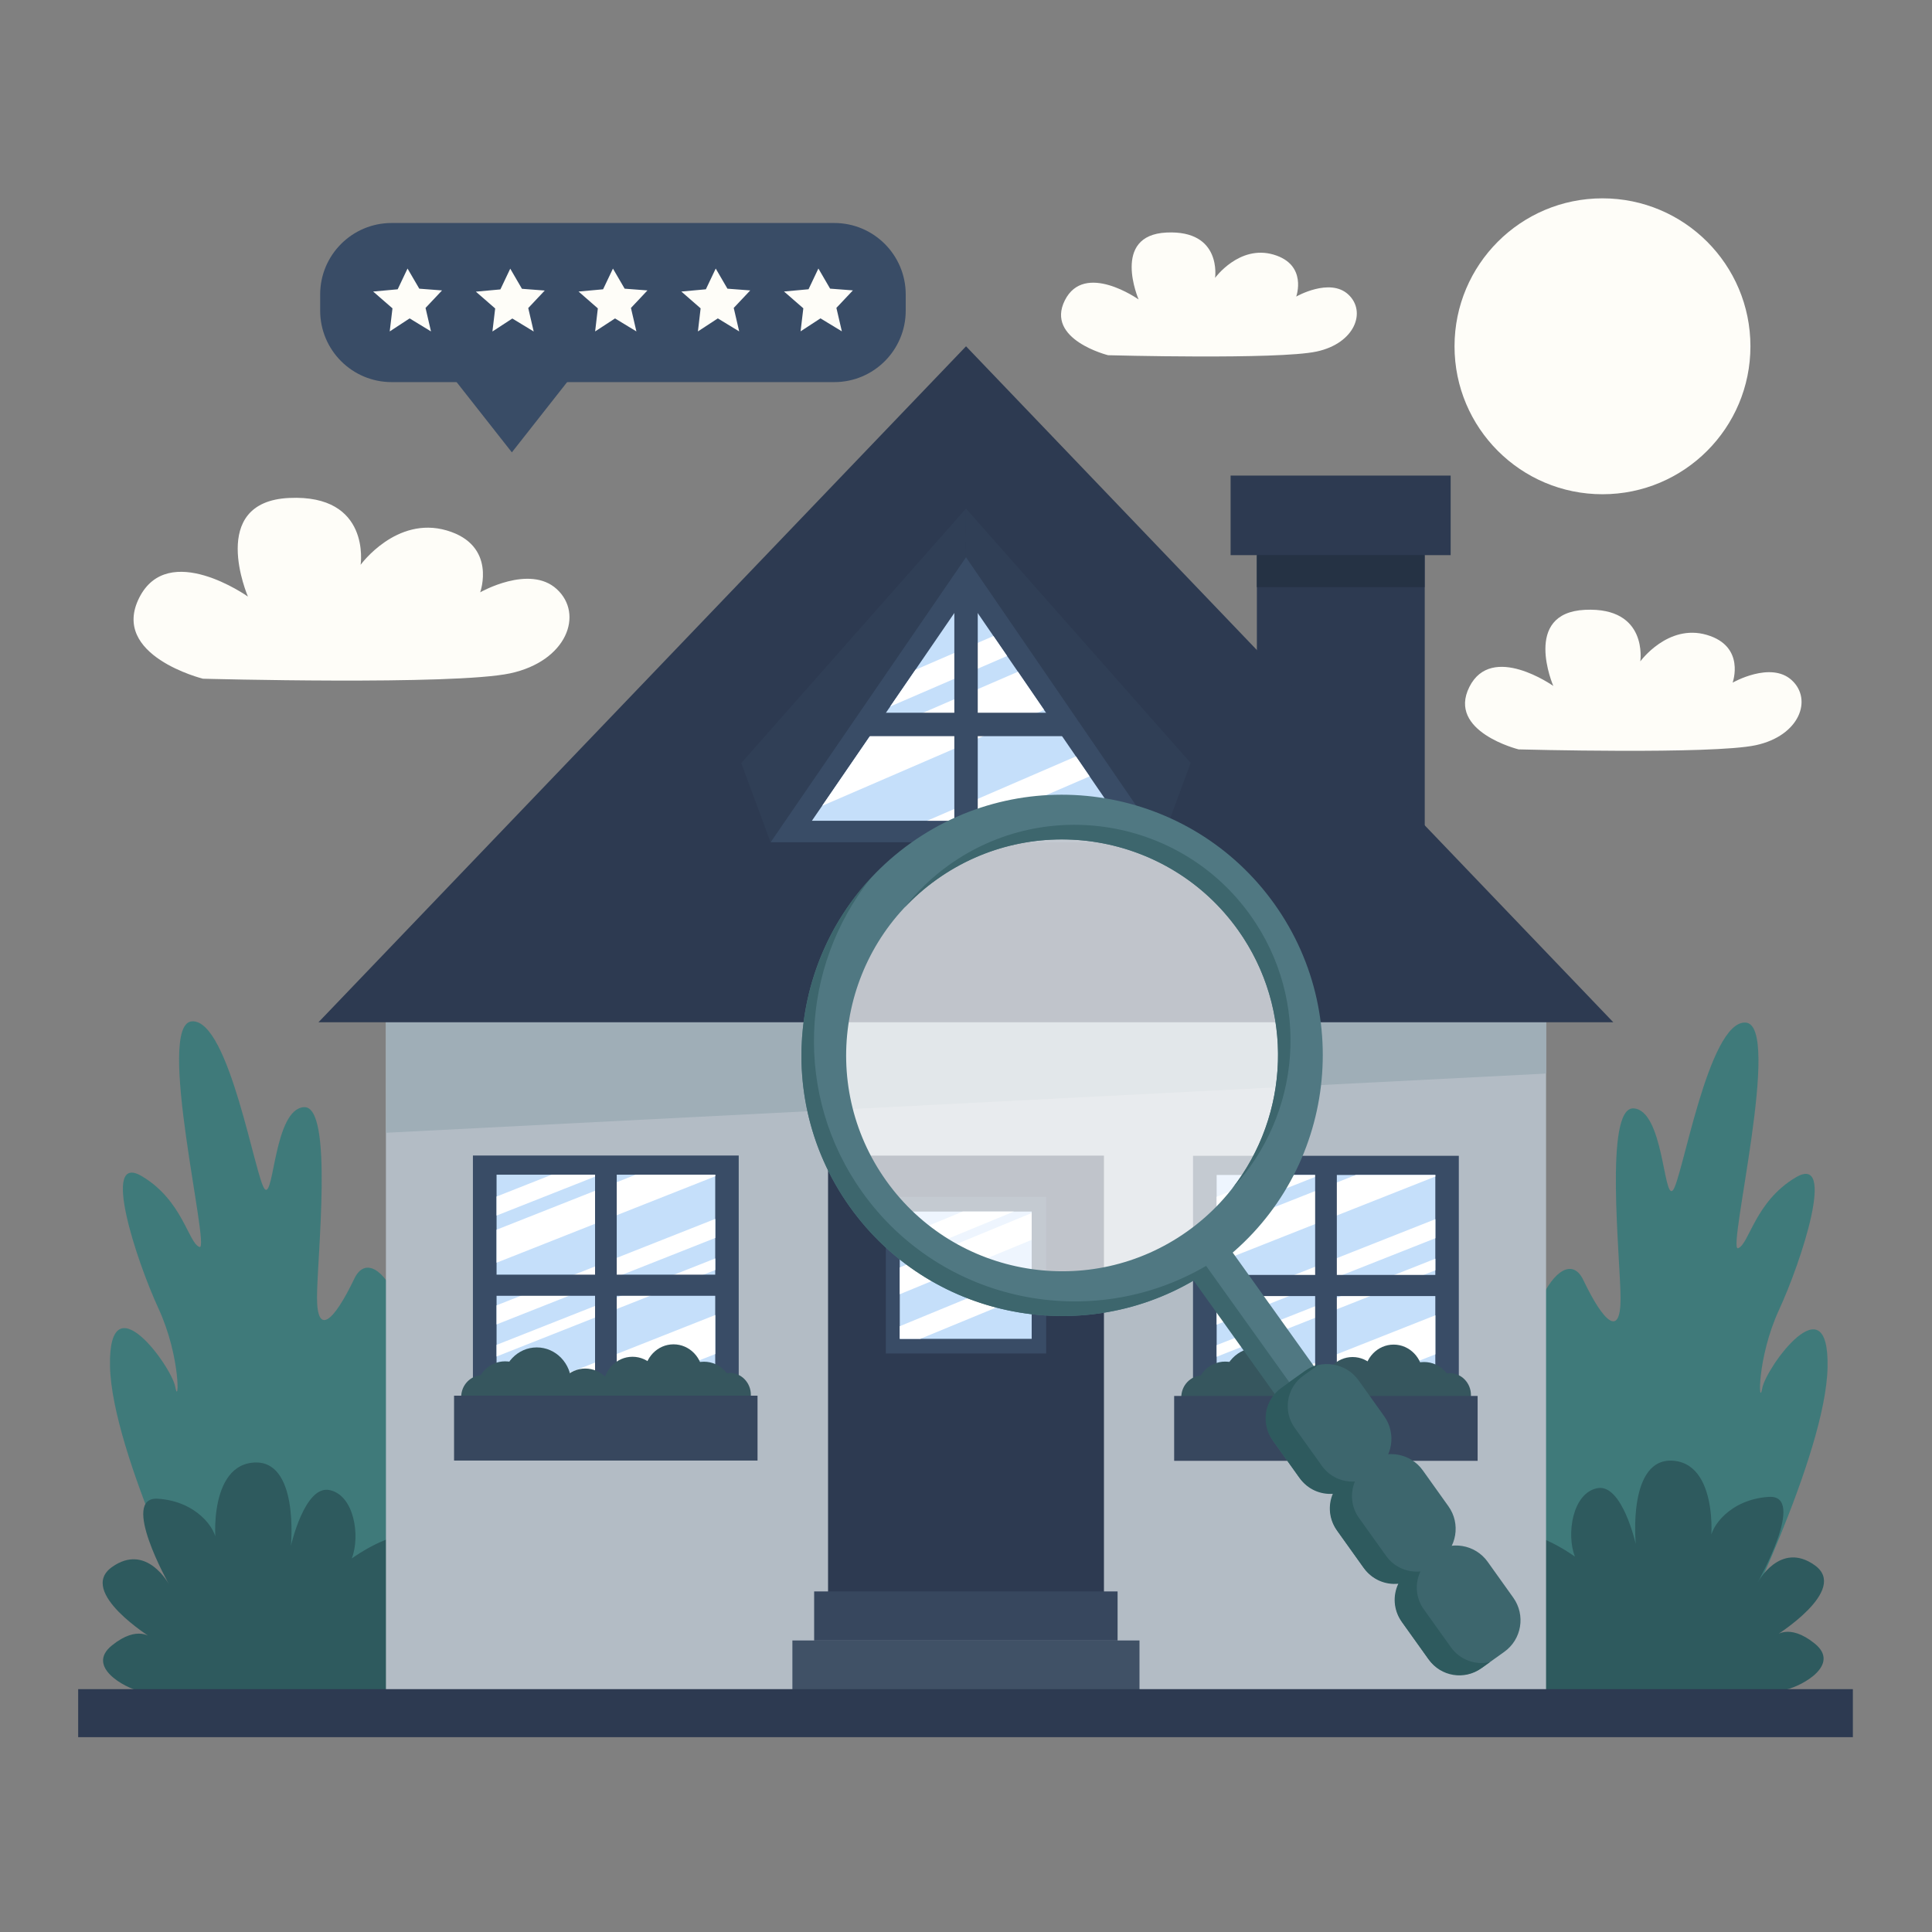 <svg xmlns="http://www.w3.org/2000/svg" xmlns:xlink="http://www.w3.org/1999/xlink" x="0px" y="0px" viewBox="0 0 500 500" style="enable-background:new 0 0 500 500;" xml:space="preserve"><rect x="0" y="0" width="500" height="500" fill="#808080" stroke="none"/><style type="text/css">	.st0{fill:#394C66;}	.st1{fill:#FEFDF8;}	.st2{fill:#3F7A7A;}	.st3{fill:#2E5A5E;}	.st4{fill:#B3BCC5;}	.st5{fill:#9FAEB7;}	.st6{fill:#2D3A51;}	.st7{fill:#C5DFFA;}	.st8{fill:#FFFFFF;}	.st9{fill:#37475E;}	.st10{fill:#405166;}	.st11{fill:#36565E;}	.st12{fill:#253244;}	.st13{fill:#303F56;}	.st14{opacity:0.7;fill:#FFFFFF;}	.st15{fill:#507882;}	.st16{fill:#3D666D;}	.st17{display:none;}	.st18{display:inline;}	.st19{display:inline;fill:#FFFFFF;}</style><g id="BACKGROUND"></g><g id="OBJECTS">	<g>		<g>			<g>				<g>					<polygon class="st0" points="146.84,98.8 118.1,98.8 132.47,117.07      "></polygon>					<path class="st0" d="M215.9,98.89H101.36c-10.22,0-18.5-8.28-18.5-18.5v-4.18c0-10.22,8.28-18.5,18.5-18.5H215.9      c10.22,0,18.5,8.28,18.5,18.5v4.18C234.4,90.61,226.12,98.89,215.9,98.89z"></path>				</g>				<g>					<polygon class="st1" points="102.92,74.87 105.47,69.5 108.51,74.71 114.4,75.16 110.13,79.69 111.54,85.77 106.01,82.4       100.86,85.77 101.57,79.8 96.57,75.45      "></polygon>					<polygon class="st1" points="129.5,74.9 132.05,69.53 135.08,74.74 140.98,75.19 136.71,79.72 138.12,85.79 132.59,82.43       127.44,85.79 128.15,79.83 123.15,75.48      "></polygon>					<polygon class="st1" points="156.08,74.87 158.63,69.51 161.66,74.71 167.56,75.16 163.29,79.7 164.7,85.77 159.17,82.41       154.02,85.77 154.72,79.81 149.73,75.45      "></polygon>					<polygon class="st1" points="182.68,74.87 185.23,69.5 188.26,74.71 194.16,75.16 189.89,79.69 191.3,85.77 185.77,82.4       180.62,85.77 181.32,79.8 176.33,75.45      "></polygon>					<polygon class="st1" points="209.25,74.86 211.8,69.49 214.83,74.7 220.73,75.15 216.46,79.68 217.87,85.75 212.34,82.39       207.19,85.75 207.9,79.79 202.9,75.44      "></polygon>				</g>			</g>			<g>				<circle class="st1" cx="414.72" cy="89.62" r="38.29"></circle>				<path class="st1" d="M52.52,175.65c0,0-24.01-5.97-16.5-20.93s28.14-0.33,28.14-0.33s-10.6-24.52,10.66-25.52     c21.26-1,18.51,17.3,18.51,17.3s9.22-12.72,22.29-8.89c13.07,3.84,8.65,16.01,8.65,16.01s12.76-7.3,19.82-0.83     c7.06,6.47,2.64,18.64-12.06,21.8C117.34,177.4,52.52,175.65,52.52,175.65z"></path>				<path class="st1" d="M393.01,193.94c0,0-18.54-4.61-12.74-16.16c5.79-11.55,21.72-0.26,21.72-0.26s-8.19-18.93,8.23-19.7     c16.41-0.77,14.29,13.35,14.29,13.35s7.12-9.82,17.21-6.86c10.09,2.96,6.68,12.36,6.68,12.36s9.85-5.64,15.3-0.64     s2.04,14.39-9.31,16.83C443.05,195.29,393.01,193.94,393.01,193.94z"></path>				<path class="st1" d="M286.78,91.93c0,0-16.29-4.05-11.2-14.2c5.09-10.15,19.09-0.23,19.09-0.23s-7.2-16.64,7.23-17.32     c14.43-0.68,12.56,11.74,12.56,11.74s6.26-8.63,15.13-6.03c8.87,2.6,5.87,10.86,5.87,10.86s8.66-4.96,13.45-0.56     c4.79,4.39,1.79,12.65-8.18,14.79C330.76,93.12,286.78,91.93,286.78,91.93z"></path>			</g>		</g>		<g>			<g>				<g>					<g>						<path class="st2" d="M52.6,423.59c0,0-23.65-47.3-24.13-69.98c-0.48-22.68,15.93,0,16.89,5.31c0.97,5.31,1.45-7.72-4.34-20.27       s-14.96-40.54-4.34-34.27c10.62,6.27,12.07,17.37,14.96,18.34s-11.58-57.91-1.93-58.4s16.41,41.02,18.82,43.44       c2.41,2.41,2.41-20.75,10.13-21.23c7.72-0.48,3.38,39.09,3.38,49.23c0,10.13,4.34,6.27,9.65-4.83       c5.31-11.1,19.79,11.58,14.48,43.44s-2.41,48.74-2.41,48.74L52.6,423.59z"></path>						<path class="st2" d="M448.84,423.91c0,0,23.65-47.3,24.13-69.98s-15.93,0-16.89,5.31c-0.97,5.31-1.45-7.72,4.34-20.27       s14.96-40.54,4.34-34.27c-10.62,6.27-12.07,17.37-14.96,18.34c-2.9,0.97,11.58-57.91,1.93-58.4       c-9.65-0.48-16.41,41.02-18.82,43.44c-2.41,2.41-2.41-20.75-10.13-21.23c-7.72-0.48-3.38,39.09-3.38,49.23       s-4.34,6.27-9.65-4.83c-5.31-11.1-19.79,11.58-14.48,43.44s2.41,48.74,2.41,48.74L448.84,423.91z"></path>					</g>					<g>						<path class="st3" d="M99.88,437.26c0,0-59.34,1.45-63.52,0.48c-4.18-0.97-14.16-6.43-7.4-11.9c6.76-5.47,10.3-1.93,10.3-1.93       s-19.3-11.9-10.3-18.34s14.8,4.5,14.8,4.5s-12.87-22.84-2.9-22.2c9.97,0.64,15.12,7.72,15.12,11.26       c0,3.54-2.9-19.3,9.33-20.59s9.97,21.56,9.97,21.56s3.54-15.77,9.97-14.48c6.43,1.29,8.04,11.9,5.79,17.7       c0,0,12.87-9.33,18.02-4.83C114.22,403,119,436.14,99.88,437.26"></path>						<path class="st3" d="M397.55,437.46c0,0,60.52,0.77,64.71-0.2c4.18-0.97,14.16-6.43,7.4-11.9c-6.76-5.47-10.3-1.93-10.3-1.93       s19.3-11.9,10.3-18.34s-14.8,4.5-14.8,4.5s12.87-22.84,2.9-22.2c-9.97,0.64-15.12,7.72-15.12,11.26       c0,3.54,2.9-19.3-9.33-20.59c-12.23-1.29-9.97,21.56-9.97,21.56s-3.54-15.77-9.97-14.48c-6.43,1.29-8.04,11.9-5.79,17.7       c0,0-12.87-9.33-18.02-4.83s-9.93,37.64,9.19,38.77"></path>					</g>				</g>				<g>					<g>						<g>							<rect x="99.88" y="256.12" class="st4" width="300.24" height="181.14"></rect>							<polygon class="st5" points="400.12,277.84 99.9,293.16 99.88,256.12 400.12,256.12        "></polygon>						</g>						<g>							<g>								<g>									<rect x="214.3" y="299.07" class="st6" width="71.4" height="122.44"></rect>									<g>										<rect x="229.25" y="309.74" class="st0" width="41.5" height="40.54"></rect>										<g>											<rect x="232.86" y="313.55" class="st7" width="34.14" height="32.94"></rect>											<g>												<polygon class="st8" points="249.16,313.55 232.86,320.27 232.86,325.72 262.38,313.55             "></polygon>												<polygon class="st8" points="267,329.15 232.86,343.22 232.86,346.49 238.16,346.49 267,334.6             "></polygon>												<polygon class="st8" points="267,313.93 232.86,328.01 232.86,334.95 267,320.87             "></polygon>											</g>										</g>									</g>								</g>								<g>									<rect x="210.7" y="411.86" class="st9" width="78.53" height="12.71"></rect>									<rect x="205.07" y="424.55" class="st10" width="89.83" height="12.71"></rect>								</g>							</g>							<g>								<g>									<g>										<rect x="308.75" y="299.12" class="st0" width="68.79" height="67.19"></rect>										<g>											<g>												<rect x="314.87" y="304.08" class="st7" width="56.59" height="57.21"></rect>												<g>													<polygon class="st8" points="329.17,304.08 314.87,309.73 314.87,314.66 341.64,304.08              "></polygon>													<polygon class="st8" points="371.47,315.52 314.87,337.9 314.87,342.83 371.47,320.45              "></polygon>													<polygon class="st8" points="371.47,340.39 318.63,361.29 344.18,361.29 371.47,350.5              "></polygon>													<polygon class="st8" points="371.47,325.75 314.87,348.12 314.87,351.13 371.47,328.75              "></polygon>													<polygon class="st8" points="371.47,304.08 350.89,304.08 314.87,318.32 314.87,326.86 371.47,304.48              "></polygon>												</g>											</g>											<g>												<rect x="340.36" y="299.31" class="st0" width="5.61" height="66.12"></rect>												<rect x="311.83" y="329.95" class="st0" width="62.9" height="5.47"></rect>											</g>										</g>									</g>									<g>										<g>											<ellipse class="st11" cx="311.16" cy="361.65" rx="5.45" ry="5.67"></ellipse>											<ellipse class="st11" cx="325.28" cy="358.07" rx="8.93" ry="9.29"></ellipse>											<ellipse class="st11" cx="317.07" cy="360.22" rx="7.54" ry="7.84"></ellipse>											<ellipse class="st11" cx="337.83" cy="362.09" rx="7.54" ry="7.84"></ellipse>											<ellipse class="st11" cx="350.05" cy="359.04" rx="7.54" ry="7.84"></ellipse>											<ellipse class="st11" cx="359.71" cy="362.42" rx="7.54" ry="7.84"></ellipse>											<ellipse class="st11" cx="360.67" cy="355.82" rx="7.54" ry="7.84"></ellipse>											<ellipse class="st11" cx="368.55" cy="360.33" rx="7.54" ry="7.84"></ellipse>											<ellipse class="st11" cx="375.23" cy="361.05" rx="5.45" ry="5.67"></ellipse>										</g>										<rect x="303.87" y="361.27" class="st9" width="78.54" height="16.79"></rect>									</g>								</g>								<g>									<g>										<rect x="122.39" y="299.05" class="st0" width="68.79" height="67.19"></rect>										<g>											<g>												<rect x="128.51" y="304.01" class="st7" width="56.59" height="57.21"></rect>												<g>													<polygon class="st8" points="142.81,304.01 128.51,309.66 128.51,314.59 155.28,304.01              "></polygon>													<polygon class="st8" points="185.11,315.45 128.51,337.83 128.51,342.76 185.11,320.38              "></polygon>													<polygon class="st8" points="185.11,340.32 132.27,361.22 157.82,361.22 185.11,350.42              "></polygon>													<polygon class="st8" points="185.11,325.68 128.51,348.05 128.51,351.06 185.11,328.68              "></polygon>													<polygon class="st8" points="185.11,304.01 164.53,304.01 128.51,318.25 128.51,326.79 185.11,304.41              "></polygon>												</g>											</g>											<g>												<rect x="154" y="299.24" class="st0" width="5.61" height="66.12"></rect>												<rect x="125.48" y="329.88" class="st0" width="62.9" height="5.47"></rect>											</g>										</g>									</g>									<g>										<g>											<ellipse class="st11" cx="124.8" cy="361.58" rx="5.45" ry="5.67"></ellipse>											<ellipse class="st11" cx="138.92" cy="358" rx="8.93" ry="9.29"></ellipse>											<ellipse class="st11" cx="130.72" cy="360.15" rx="7.54" ry="7.84"></ellipse>											<ellipse class="st11" cx="151.47" cy="362.02" rx="7.54" ry="7.84"></ellipse>											<ellipse class="st11" cx="163.69" cy="358.97" rx="7.54" ry="7.84"></ellipse>											<ellipse class="st11" cx="173.35" cy="362.35" rx="7.54" ry="7.84"></ellipse>											<ellipse class="st11" cx="174.31" cy="355.75" rx="7.54" ry="7.84"></ellipse>											<ellipse class="st11" cx="182.19" cy="360.25" rx="7.54" ry="7.84"></ellipse>											<ellipse class="st11" cx="188.87" cy="360.98" rx="5.45" ry="5.67"></ellipse>										</g>										<rect x="117.51" y="361.2" class="st9" width="78.54" height="16.79"></rect>									</g>								</g>							</g>						</g>					</g>					<g>						<g>							<g>								<rect x="325.28" y="134.02" class="st6" width="43.44" height="82.04"></rect>								<rect x="318.48" y="123.08" class="st6" width="56.95" height="20.59"></rect>								<rect x="325.27" y="143.66" class="st12" width="43.41" height="8.3"></rect>							</g>							<polygon class="st6" points="417.52,264.56 82.42,264.56 250.01,89.62        "></polygon>						</g>						<g>							<g>								<polyline class="st13" points="250,144.2 249.99,131.61 308.14,197.45 300.55,217.97 250,144.2         "></polyline>								<polyline class="st13" points="249.97,144.22 249.98,131.63 191.84,197.47 199.42,217.99 249.97,144.22         "></polyline>							</g>							<g>								<g>									<polygon class="st0" points="300.55,217.97 199.43,217.97 250,144.2          "></polygon>									<g>										<polygon class="st7" points="289.86,212.41 210.12,212.41 250,154.24           "></polygon>										<g>											<polygon class="st8" points="257.1,164.61 236.91,173.34 230.39,182.84 260.64,169.77            "></polygon>											<polygon class="st8" points="278.45,195.76 239.93,212.41 255.4,212.41 281.99,200.92            "></polygon>											<polygon class="st8" points="263.44,173.85 225.24,190.36 212.77,208.55 270.2,183.72            "></polygon>										</g>									</g>								</g>								<g>									<rect x="246.98" y="150.83" class="st0" width="6.06" height="64.1"></rect>																			<rect x="246.78" y="160.76" transform="matrix(3.721829e-11 -1 1 3.721829e-11 62.324 437.297)" class="st0" width="6.06" height="53.45"></rect>								</g>							</g>						</g>					</g>				</g>			</g>			<g>				<g>					<g>						<circle class="st14" cx="274.87" cy="273.13" r="61.7"></circle>						<g>							<g>								<path class="st15" d="M314.03,328.09c-30.31,21.59-72.53,14.5-94.12-15.8c-21.59-30.31-14.5-72.53,15.8-94.12         s72.53-14.5,94.12,15.8C351.43,264.27,344.34,306.5,314.03,328.09z M242.43,227.59c-25.11,17.89-30.98,52.86-13.09,77.97         s52.86,30.98,77.97,13.09c25.11-17.89,30.98-52.86,13.09-77.97C302.51,215.58,267.54,209.71,242.43,227.59z"></path>																	<rect x="322.52" y="316.48" transform="matrix(0.814 -0.582 0.582 0.814 -141.374 256.07)" class="st15" width="12.17" height="64"></rect>							</g>							<g>								<g>									<g>										<path class="st16" d="M318.89,307.58c17.84-19.02,20.44-48.64,4.74-70.67c-17.89-25.11-52.86-30.98-77.97-13.09           c-4.49,3.2-8.35,6.95-11.58,11.08c2.49-2.65,5.27-5.11,8.35-7.3c25.11-17.89,60.08-12.01,77.97,13.09           C335.09,261.31,333.74,288.58,318.89,307.58z"></path>									</g>									<g>										<path class="st16" d="M345.5,374.27l-33.36-46.66c-29.78,17.43-68.6,9.54-89-19.1c-17.86-25.07-16.08-58.29,2.22-81.24           c-21.29,22.97-24.32,58.54-5.45,85.03c20.4,28.64,59.22,36.53,89,19.1l33.36,46.66l9.9-7.07l-0.7-0.98L345.5,374.27z"></path>									</g>								</g>							</g>						</g>					</g>					<g>						<g>							<g>								<g>									<path class="st16" d="M355.9,380.53l-5.71,4.08c-4.51,3.23-10.78,2.18-14.01-2.33l-6.64-9.3          c-3.23-4.51-2.18-10.78,2.33-14.01l5.71-4.08c4.51-3.23,10.78-2.18,14.01,2.33l6.64,9.3          C361.45,371.04,360.41,377.31,355.9,380.53z"></path>								</g>								<g>									<path class="st16" d="M372.52,403.83l-5.71,4.08c-4.51,3.23-10.78,2.18-14.01-2.33l-6.64-9.3          c-3.23-4.51-2.18-10.78,2.33-14.01l5.71-4.08c4.51-3.23,10.78-2.18,14.01,2.33l6.64,9.3          C378.08,394.33,377.03,400.6,372.52,403.83z"></path>								</g>								<g>									<path class="st16" d="M389.31,427.49l-5.71,4.08c-4.51,3.23-10.78,2.18-14.01-2.33l-6.64-9.3          c-3.23-4.51-2.18-10.78,2.33-14.01l5.71-4.08c4.51-3.23,10.78-2.18,14.01,2.33l6.64,9.3          C394.86,418,393.82,424.27,389.31,427.49z"></path>								</g>							</g>						</g>						<path class="st3" d="M375.52,426.34l-7.05-9.86c-2.12-2.97-2.33-6.73-0.86-9.8c-3.35,0.34-6.78-1.07-8.87-4l-7.05-9.86       c-2.03-2.84-2.3-6.41-1.03-9.41c-3.24,0.22-6.51-1.19-8.54-4.02l-7.05-9.86c-3.11-4.35-2.11-10.41,2.25-13.52l3.98-2.85       c-1.2,0.28-2.37,0.79-3.43,1.55l-6.28,4.49c-4.35,3.11-5.36,9.17-2.25,13.52l7.05,9.86c2.03,2.84,5.3,4.24,8.54,4.02       c-1.27,3-1,6.56,1.03,9.41l7.05,9.86c2.1,2.93,5.53,4.34,8.87,4c-1.46,3.08-1.26,6.83,0.86,9.8l7.05,9.86       c3.11,4.35,9.17,5.36,13.52,2.25l2.29-1.64C381.9,431,377.87,429.63,375.52,426.34z"></path>					</g>				</g>				<g class="st17">					<g class="st18">						<circle class="st6" cx="246.37" cy="243.71" r="28.14"></circle>						<polygon class="st6" points="268.9,260.64 223.16,259.72 245.45,289.42       "></polygon>					</g>					<circle class="st19" cx="246.52" cy="235.92" r="11.37"></circle>				</g>			</g>			<rect x="20.23" y="437.15" class="st6" width="459.29" height="12.43"></rect>		</g>	</g>	<g>	</g>	<g>	</g>	<g>	</g>	<g>	</g>	<g>	</g></g></svg>